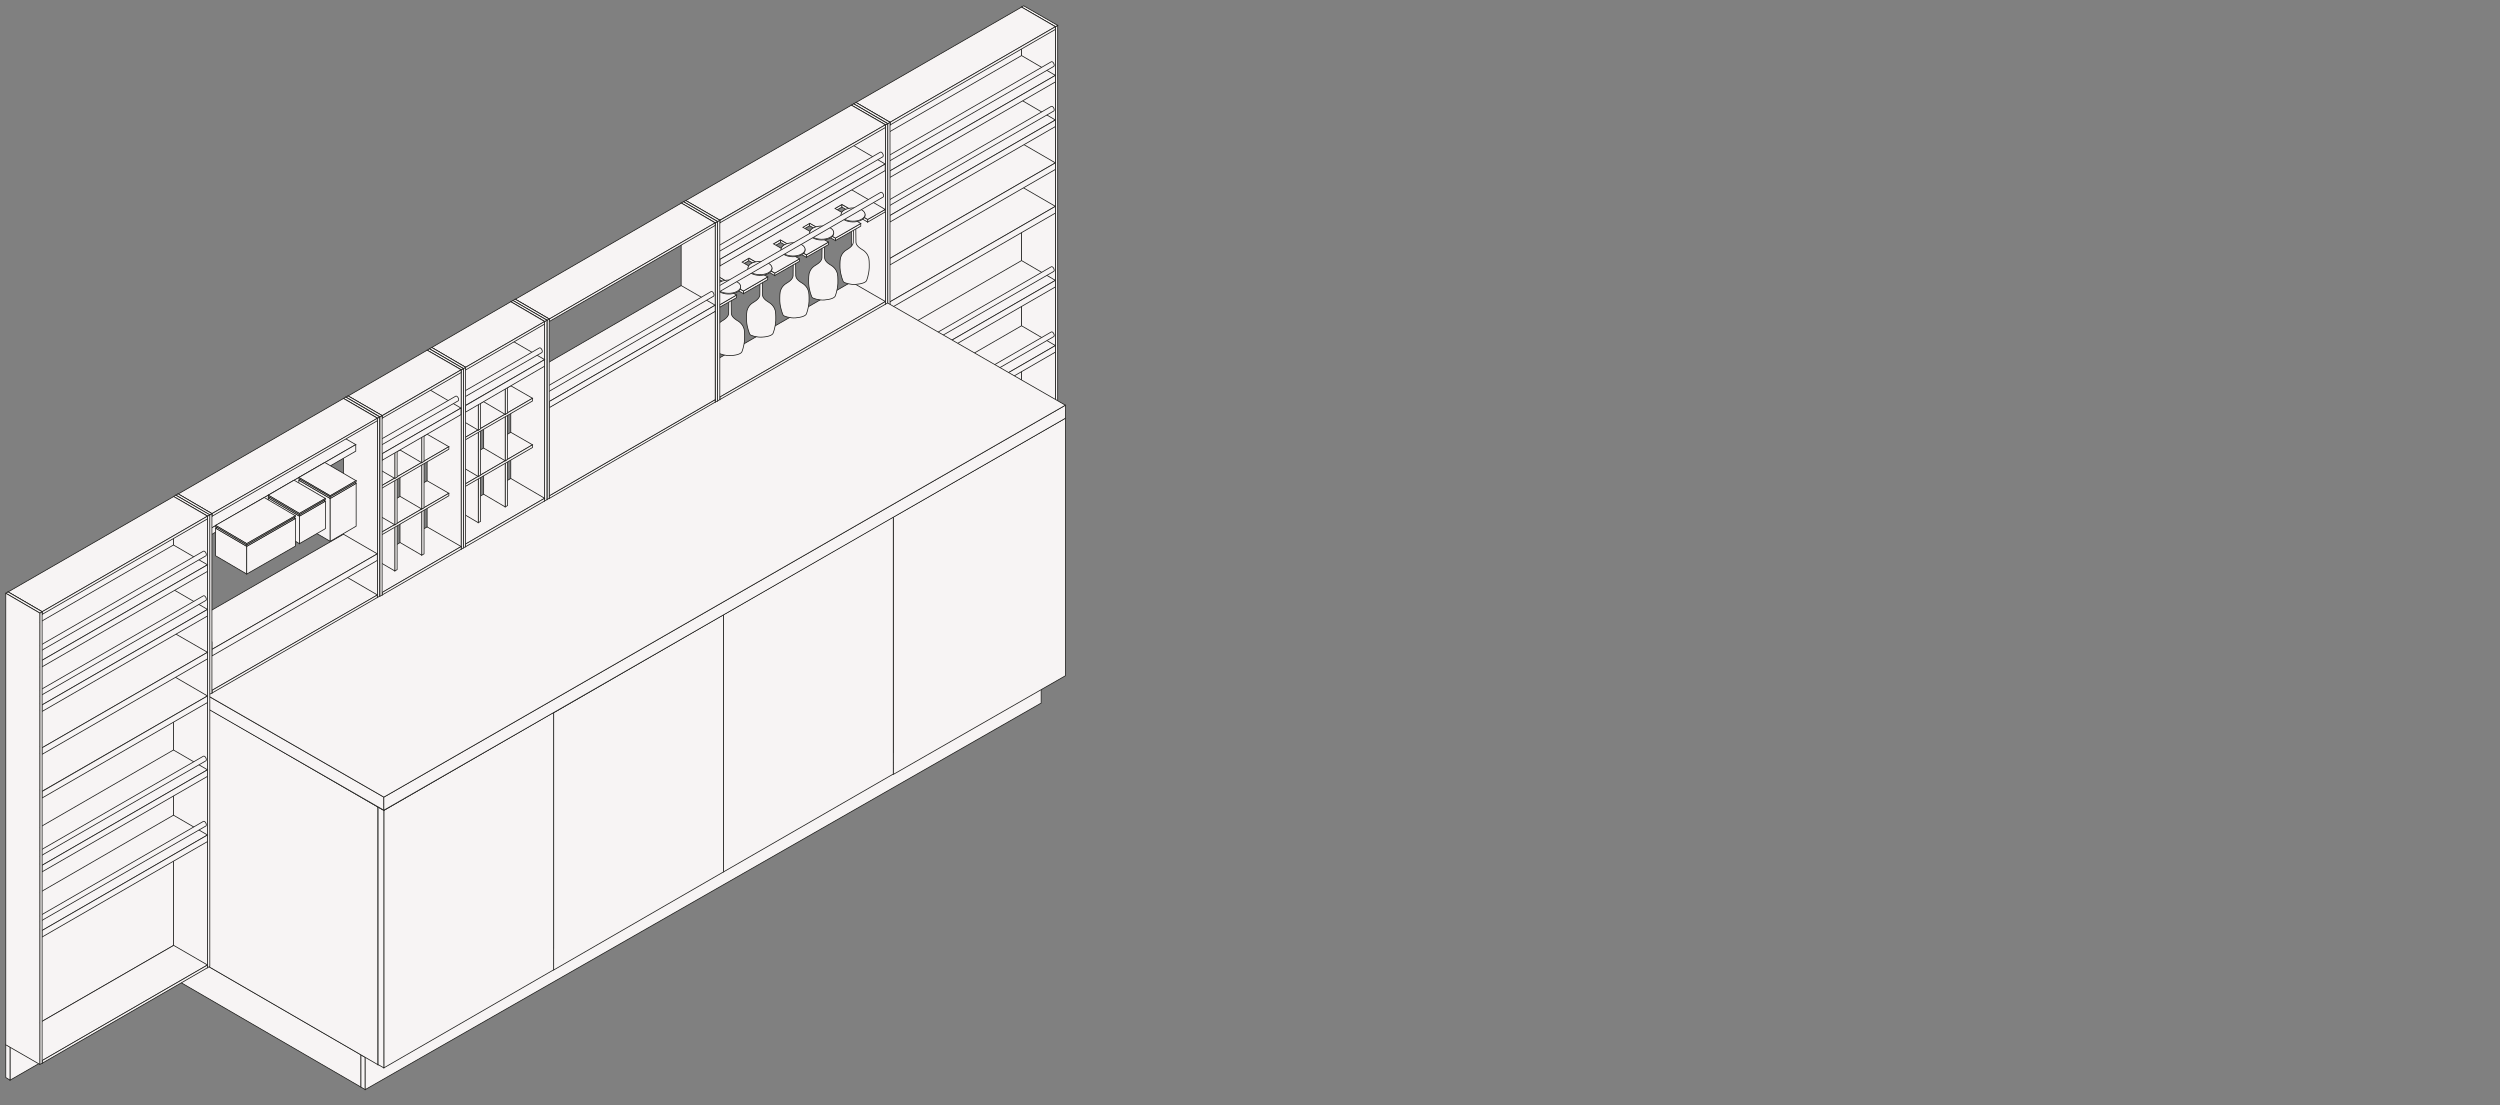 <?xml version="1.0" encoding="utf-8"?>
<!-- Generator: Adobe Illustrator 27.0.1, SVG Export Plug-In . SVG Version: 6.00 Build 0)  -->
<svg version="1.1" id="Livello_1" xmlns="http://www.w3.org/2000/svg" xmlns:xlink="http://www.w3.org/1999/xlink" x="0px" y="0px"
	 viewBox="0 0 1300 574.6" style="enable-background:new 0 0 1300 574.6;" xml:space="preserve">
<rect x="0" y="0" width="1300" height="574.6" fill="#808080" stroke="none"/>
<style type="text/css">
	.st0{fill:#F7F4F4;stroke:#1D1D1B;stroke-width:0.4;stroke-miterlimit:10;}
</style>
<g>
	<g>
		<g>
			<polygon class="st0" points="536.7,255.1 446.1,307.1 446.1,290 536.7,238 			"/>
			<polygon class="st0" points="446.1,307.1 443.9,305.8 443.9,288.5 446.1,289.8 			"/>
		</g>
		<polygon class="st0" points="531.2,237.1 445.1,286.8 445.1,69.9 531.2,20.2 		"/>
		<g>
			<polygon class="st0" points="550,248 548.8,248.7 548.8,13.9 550,13.2 			"/>
			<polygon class="st0" points="532.3,3 531.1,3.7 548.8,13.9 550,13.2 			"/>
			<polygon class="st0" points="531.2,238.4 548.8,248.7 548.8,13.9 531.2,3.7 			"/>
		</g>
		<g>
			<g>
				<polygon class="st0" points="531.2,237.1 548.8,247.3 462.8,297 445.1,286.8 				"/>
			</g>
			<polygon class="st0" points="548.8,248.7 462.8,298.4 462.8,297 548.8,247.3 			"/>
			<polygon class="st0" points="462.8,297 445.1,286.8 445.1,288.1 462.8,298.4 			"/>
		</g>
		<g>
			<polygon class="st0" points="531.2,97.1 548.8,107.3 462.7,157 445.1,146.8 			"/>
		</g>
		<polygon class="st0" points="548.8,110.8 462.7,160.5 462.7,157 548.8,107.3 		"/>
		<g>
			<polygon class="st0" points="531.2,74.5 548.8,84.7 462.7,134.4 445.1,124.2 			"/>
		</g>
		<polygon class="st0" points="548.8,88.1 462.7,137.8 462.7,134.4 548.8,84.7 		"/>
		<g>
			<polygon class="st0" points="531.2,135.5 548.8,145.8 462.7,195.5 445.1,185.2 			"/>
		</g>
		<polygon class="st0" points="548.8,149.2 462.7,198.9 462.7,195.5 548.8,145.8 		"/>
		<path class="st0" d="M459,189.3l87.7-50.6c0.2-0.1,0.4,0,0.6,0.1c0.5,0.3,0.9,1.1,0.9,1.7c0,0.3-0.1,0.5-0.2,0.6l-87.7,50.5
			L459,189.3z"/>
		<g>
			<polygon class="st0" points="531.2,169.4 548.8,179.7 462.7,229.4 445.1,219.1 			"/>
		</g>
		<polygon class="st0" points="548.8,183.1 462.7,232.8 462.7,229.4 548.8,179.7 		"/>
		<path class="st0" d="M459,223.2l87.7-50.6c0.2-0.1,0.4,0,0.6,0.1c0.5,0.3,0.9,1.1,0.9,1.7c0,0.3-0.1,0.5-0.2,0.6l-87.7,50.5
			L459,223.2z"/>
		<g>
			<polygon class="st0" points="531.2,3.7 548.8,13.9 462.8,63.6 445.1,53.3 			"/>
		</g>
		<polygon class="st0" points="548.8,15.3 462.8,65 462.8,63.6 548.8,13.9 		"/>
		<polygon class="st0" points="462.8,63.6 445.1,53.3 445.1,54.7 462.8,65 		"/>
		<g>
			<polygon class="st0" points="531.2,52.1 548.8,62.4 462.7,112.1 445.1,101.8 			"/>
		</g>
		<polygon class="st0" points="548.8,65.8 462.7,115.5 462.7,112.1 548.8,62.4 		"/>
		<path class="st0" d="M459,105.9l87.7-50.6c0.2-0.1,0.4,0,0.6,0.1c0.5,0.3,0.9,1.1,0.9,1.7c0,0.3-0.1,0.5-0.2,0.6l-87.7,50.5
			L459,105.9z"/>
		<g>
			<polygon class="st0" points="531.2,28.9 548.8,39.2 462.7,88.9 445.1,78.6 			"/>
		</g>
		<polygon class="st0" points="548.8,42.6 462.7,92.3 462.7,88.9 548.8,39.2 		"/>
		<path class="st0" d="M459,82.7l87.7-50.6c0.2-0.1,0.4,0,0.6,0.1c0.5,0.3,0.9,1.1,0.9,1.7c0,0.3-0.1,0.5-0.2,0.6L460.3,85L459,82.7
			z"/>
		<g>
			<polygon class="st0" points="462.8,298.4 461.6,299 461.6,64.3 462.8,63.6 			"/>
			<polygon class="st0" points="445.1,53.3 443.9,54 461.6,64.3 462.8,63.6 			"/>
			<polygon class="st0" points="443.9,288.8 461.6,299 461.6,64.3 443.9,54 			"/>
		</g>
	</g>
	<g>
		<polygon class="st0" points="187.7,565.3 91.4,509.4 91.4,492.7 187.7,548.5 		"/>
		<polygon class="st0" points="189.9,566.6 187.7,565.3 187.7,548.6 189.9,549.8 		"/>
		<polygon class="st0" points="541.4,365.6 189.9,566.6 189.9,549.8 541.4,348.8 		"/>
		<g>
			<polygon class="st0" points="548.4,351.4 443.3,278.9 444.4,155.8 548.4,217.5 			"/>
			<polygon class="st0" points="551.1,349.9 548.4,351.5 548.4,217.5 551.1,215.9 			"/>
			<polygon class="st0" points="446,154.9 443.3,156.5 548.4,217.5 551.1,215.9 			"/>
		</g>
		<g>
			<polygon class="st0" points="199.3,552.1 94.1,491.3 94.1,488.3 199.3,549.1 			"/>
			<polygon class="st0" points="548.4,351.4 199.3,552.1 199.3,549.1 548.4,348.3 			"/>
			<polygon class="st0" points="443.3,276.1 94.2,488.3 199.3,549.1 548.4,348.3 			"/>
		</g>
		<g>
			<polygon class="st0" points="199.3,421.2 94.1,360.4 94.1,357.3 199.3,418.1 			"/>
			<polygon class="st0" points="548.4,220.5 199.3,421.2 199.3,418.1 548.4,217.4 			"/>
			<polygon class="st0" points="443.3,156.6 94.2,357.4 199.3,418.1 548.4,217.4 			"/>
		</g>
		<g>
			<polygon class="st0" points="196.6,553.7 91.4,492.7 91.4,358.7 196.6,419.7 			"/>
			<polygon class="st0" points="199.3,552.1 196.6,553.7 196.6,419.7 199.3,418.1 			"/>
			<polygon class="st0" points="94.2,357.2 91.5,358.7 196.6,419.7 199.3,418.1 			"/>
		</g>
		<g>
			<polygon class="st0" points="464.5,402.7 554,351.4 554,217.4 464.5,268.8 			"/>
			<polygon class="st0" points="461.6,389.6 464.5,391.3 464.5,268.8 461.6,267.1 			"/>
			<polygon class="st0" points="551.1,215.7 554,217.4 464.5,268.8 461.6,267.1 			"/>
		</g>
		<g>
			<polygon class="st0" points="376.2,453.4 464.5,402.5 464.5,268.7 376.2,319.6 			"/>
			<polygon class="st0" points="373.3,440.4 376.2,442.1 376.2,319.6 373.3,317.9 			"/>
			<polygon class="st0" points="461.6,266.9 464.5,268.6 376.2,319.6 373.3,317.9 			"/>
		</g>
		<g>
			<polygon class="st0" points="287.9,504.4 376.2,453.4 376.2,319.6 287.9,370.6 			"/>
			<polygon class="st0" points="284.9,491.3 287.9,493 287.9,370.6 284.9,368.9 			"/>
			<polygon class="st0" points="373.3,317.9 376.2,319.6 287.9,370.6 284.9,368.9 			"/>
		</g>
		<g>
			<polygon class="st0" points="199.6,555.3 287.9,504.3 287.9,370.4 199.6,421.4 			"/>
			<polygon class="st0" points="196.6,553.6 199.6,555.3 199.6,421.4 196.6,419.7 			"/>
			<polygon class="st0" points="285,368.7 287.9,370.4 199.6,421.4 196.6,419.7 			"/>
		</g>
		<g>
			<polygon class="st0" points="199.6,421.3 91.4,359 91.4,352.2 199.6,414.5 			"/>
			<polygon class="st0" points="554,217.5 199.6,421.3 199.6,414.5 554,210.7 			"/>
			<polygon class="st0" points="445.8,148.5 91.5,352.2 199.6,414.5 554,210.7 			"/>
		</g>
	</g>
	<g>
		<g>
			<polygon class="st0" points="461.6,157.5 460.4,158.2 460.4,64.9 461.6,64.3 			"/>
			<polygon class="st0" points="443.9,54 442.7,54.7 460.4,64.9 461.6,64.3 			"/>
			<polygon class="st0" points="442.7,147.9 460.4,158.2 460.4,64.9 442.7,54.7 			"/>
		</g>
		<g>
			<g>
				<polygon class="st0" points="442.7,146.6 460.4,156.8 374.3,206.5 356.6,196.2 				"/>
			</g>
			<polygon class="st0" points="460.4,158.2 374.3,207.8 374.3,206.5 460.4,156.8 			"/>
			<polygon class="st0" points="374.3,206.5 356.6,196.2 356.6,197.5 374.3,207.8 			"/>
		</g>
		<path class="st0" d="M385.8,182.9c0,0,1.2-2.8,1.4-6.6c0,0,0.1-3.4-0.2-4.9c0,0-0.4-2.8-3.4-4.6c0,0-3.1-1.6-3.3-3.7l-0.1-9.1
			c0,0,0-1.6,0.5-2.1c0.4-0.5,1.2-1.1,1.6-1.4c0.7-0.4,2-1.2,2.4-1.4l-7.6-0.5l-3.3,0.5c0.4,0.1,2.1,1.1,3,1.7
			c0.5,0.3,1.3,0.6,1.7,1.1c0.4,0.5,0.5,2.1,0.5,2.1l-0.1,9.1c-0.2,2.1-3.3,3.7-3.3,3.7c-3,1.7-3.4,4.6-3.4,4.6
			c-0.3,1.5-0.2,4.9-0.2,4.9c0.2,3.9,1.7,7.1,1.7,7.1c0.2,0.7,3.8,1.7,6.4,1.5C383.8,184.7,385.5,183.7,385.8,182.9L385.8,182.9z"/>
		<path class="st0" d="M402,173.3c0,0,1.2-2.8,1.4-6.6c0,0,0.1-3.4-0.2-4.9c0,0-0.4-2.8-3.4-4.6c0,0-3.1-1.6-3.3-3.7l-0.1-9.1
			c0,0,0-1.6,0.5-2.1c0.4-0.5,1.2-1.1,1.6-1.4c0.7-0.4,2-1.2,2.4-1.4l-7.6-0.5l-3.3,0.5c0.4,0.1,2.1,1.1,3,1.7
			c0.5,0.3,1.3,0.6,1.7,1.1c0.4,0.5,0.5,2.1,0.5,2.1l-0.1,9.1c-0.2,2.1-3.3,3.7-3.3,3.7c-3,1.7-3.4,4.6-3.4,4.6
			c-0.3,1.5-0.2,4.9-0.2,4.9c0.2,3.9,1.7,7.1,1.7,7.1c0.2,0.7,3.8,1.7,6.4,1.5C400,175.1,401.7,174.1,402,173.3L402,173.3z"/>
		<path class="st0" d="M419.3,163.3c0,0,1.2-2.8,1.4-6.6c0,0,0.1-3.4-0.2-4.9c0,0-0.4-2.8-3.4-4.6c0,0-3.1-1.6-3.3-3.7l-0.1-9.1
			c0,0,0-1.6,0.5-2.1c0.4-0.5,1.2-1.1,1.6-1.4c0.7-0.4,2-1.2,2.4-1.4l-7.6-0.5l-3.3,0.5c0.4,0.1,2.1,1.1,3,1.7
			c0.5,0.3,1.3,0.6,1.7,1.1c0.4,0.5,0.5,2.1,0.5,2.1l-0.1,9.1c-0.2,2.1-3.3,3.7-3.3,3.7c-3,1.7-3.4,4.6-3.4,4.6
			c-0.3,1.5-0.2,4.9-0.2,4.9c0.2,3.9,1.7,7.1,1.7,7.1c0.2,0.7,3.8,1.7,6.4,1.5C417.3,165,418.9,164.1,419.3,163.3L419.3,163.3z"/>
		<path class="st0" d="M434.3,154c0,0,1.2-2.8,1.4-6.6c0,0,0.1-3.4-0.2-4.9c0,0-0.4-2.8-3.4-4.6c0,0-3.1-1.6-3.3-3.7l-0.1-9.1
			c0,0,0-1.6,0.5-2.1c0.4-0.5,1.2-1.1,1.6-1.4c0.7-0.4,2-1.2,2.4-1.4l-7.6-0.5l-3.3,0.5c0.4,0.1,2.1,1.1,3,1.7
			c0.5,0.3,1.3,0.6,1.7,1.1c0.4,0.5,0.5,2.1,0.5,2.1l-0.1,9.1c-0.2,2.1-3.3,3.7-3.3,3.7c-3,1.7-3.4,4.6-3.4,4.6
			c-0.3,1.5-0.2,4.9-0.2,4.9c0.2,3.9,1.7,7.1,1.7,7.1c0.2,0.7,3.8,1.7,6.4,1.5C432.3,155.7,433.9,154.8,434.3,154L434.3,154z"/>
		<path class="st0" d="M450.6,145.9c0,0,1.2-2.8,1.4-6.6c0,0,0.1-3.4-0.2-4.9c0,0-0.4-2.8-3.4-4.6c0,0-3.1-1.6-3.3-3.7L445,117
			c0,0,0-1.6,0.5-2.1c0.4-0.5,1.2-1.1,1.6-1.4c0.7-0.4,2-1.2,2.4-1.4l-7.6-0.5l-3.3,0.5c0.4,0.1,2.1,1.1,3,1.7
			c0.5,0.3,1.3,0.6,1.7,1.1c0.4,0.5,0.5,2.1,0.5,2.1l-0.1,9.1c-0.2,2.1-3.3,3.7-3.3,3.7c-3,1.7-3.4,4.6-3.4,4.6
			c-0.3,1.5-0.2,4.9-0.2,4.9c0.2,3.9,1.7,7.1,1.7,7.1c0.2,0.7,3.8,1.7,6.4,1.5C448.6,147.6,450.3,146.7,450.6,145.9L450.6,145.9z"/>
		<g>
			<polygon class="st0" points="383,154.8 374.2,159.8 374.2,158.5 383,153.4 			"/>
			<g>
				<g>
					<polygon class="st0" points="399.2,145.4 386.6,152.7 386.6,151.3 399.2,144 					"/>
				</g>
				<polygon class="st0" points="373.2,144.9 369.2,147.2 369.2,145.9 373.2,143.6 				"/>
				<polygon class="st0" points="373.2,144.9 386.6,152.7 386.6,151.3 373.2,143.6 				"/>
			</g>
			<g>
				<g>
					<polygon class="st0" points="415.7,135.9 402.8,143.3 402.8,142 415.7,134.6 					"/>
				</g>
				<polygon class="st0" points="389.4,135.6 385.4,137.9 385.4,136.5 389.4,134.2 				"/>
				<polygon class="st0" points="389.4,135.6 402.9,143.3 402.9,142 389.4,134.2 				"/>
			</g>
			<g>
				<g>
					<polygon class="st0" points="430.8,127.2 419.3,133.8 419.3,132.5 430.8,125.9 					"/>
				</g>
				<polygon class="st0" points="405.9,126.1 401.9,128.4 401.9,127 405.9,124.7 				"/>
				<polygon class="st0" points="405.9,126.1 419.3,133.8 419.3,132.5 405.9,124.7 				"/>
			</g>
			<g>
				<g>
					<polygon class="st0" points="447.6,117.6 434.4,125.1 434.4,123.8 447.6,116.2 					"/>
				</g>
				<polygon class="st0" points="421,117.4 417,119.7 417,118.3 421,116 				"/>
				<polygon class="st0" points="421,117.4 434.4,125.1 434.4,123.8 421,116 				"/>
			</g>
			<g>
				<g>
					<polygon class="st0" points="460.3,110.2 451.2,115.5 451.2,114.1 460.3,108.9 					"/>
				</g>
				<polygon class="st0" points="437.8,107.7 433.8,110 433.8,108.6 437.8,106.3 				"/>
				<polygon class="st0" points="437.8,107.7 451.2,115.5 451.2,114.1 437.8,106.3 				"/>
			</g>
			<polygon class="st0" points="374.2,158.5 356.6,148.2 356.6,149.6 374.2,159.8 			"/>
			<polygon class="st0" points="369.6,145.7 373.2,143.6 386.6,151.3 399.2,144 385.9,136.3 389.5,134.2 402.9,142 415.7,134.6 
				402.2,126.8 405.8,124.7 419.3,132.5 430.8,125.9 417.5,118.2 421.1,116.1 434.4,123.8 447.6,116.2 434.2,108.4 437.8,106.3 
				451.2,114.1 460.3,108.9 442.7,98.6 356.6,148.2 374.2,158.5 383,153.4 			"/>
			<g>
				<path class="st0" d="M383.5,147.1c2.3,1.4,2.2,3.6-0.4,4.9c-2.5,1.3-6.5,1.2-8.8-0.2c-2.3-1.4-2.2-3.6,0.4-4.9
					C377.2,145.6,381.2,145.7,383.5,147.1z"/>
				<path class="st0" d="M383.5,146.7c2.3,1.4,2.2,3.6-0.4,4.9c-2.5,1.3-6.5,1.2-8.8-0.2c-2.3-1.4-2.2-3.6,0.4-4.9
					C377.2,145.3,381.2,145.3,383.5,146.7z"/>
			</g>
			<g>
				<path class="st0" d="M399.8,137.4c2.3,1.4,2.2,3.6-0.4,4.9c-2.5,1.3-6.5,1.2-8.8-0.2c-2.3-1.4-2.2-3.6,0.4-4.9
					C393.5,135.9,397.5,136,399.8,137.4z"/>
				<path class="st0" d="M399.8,137c2.3,1.4,2.2,3.6-0.4,4.9c-2.5,1.3-6.5,1.2-8.8-0.2c-2.3-1.4-2.2-3.6,0.4-4.9
					C393.5,135.6,397.5,135.6,399.8,137z"/>
			</g>
			<g>
				<path class="st0" d="M417,127.7c2.3,1.4,2.2,3.6-0.4,4.9c-2.5,1.3-6.5,1.2-8.8-0.2c-2.3-1.4-2.2-3.6,0.4-4.9
					C410.7,126.2,414.7,126.3,417,127.7z"/>
				<path class="st0" d="M417,127.3c2.3,1.4,2.2,3.6-0.4,4.9c-2.5,1.3-6.5,1.2-8.8-0.2c-2.3-1.4-2.2-3.6,0.4-4.9
					C410.7,125.9,414.7,125.9,417,127.3z"/>
			</g>
			<g>
				<path class="st0" d="M431.9,119c2.3,1.4,2.2,3.6-0.4,4.9c-2.5,1.3-6.5,1.2-8.8-0.2c-2.3-1.4-2.2-3.6,0.4-4.9
					C425.6,117.5,429.6,117.6,431.9,119z"/>
				<path class="st0" d="M431.9,118.6c2.3,1.4,2.2,3.6-0.4,4.9c-2.5,1.3-6.5,1.2-8.8-0.2c-2.3-1.4-2.2-3.6,0.4-4.9
					C425.6,117.2,429.6,117.2,431.9,118.6z"/>
			</g>
			<g>
				<path class="st0" d="M448.2,109.6c2.3,1.4,2.2,3.6-0.4,4.9c-2.5,1.3-6.5,1.2-8.8-0.2c-2.3-1.4-2.2-3.6,0.4-4.9
					C441.9,108.1,445.9,108.2,448.2,109.6z"/>
				<path class="st0" d="M448.2,109.2c2.3,1.4,2.2,3.6-0.4,4.9c-2.5,1.3-6.5,1.2-8.8-0.2c-2.3-1.4-2.2-3.6,0.4-4.9
					C441.9,107.8,445.9,107.8,448.2,109.2z"/>
			</g>
		</g>
		<g>
			<path class="st0" d="M370,150.9l88-50.9c0.2-0.1,0.4,0,0.6,0.1c0.5,0.3,0.9,1.1,0.9,1.7c0,0.3-0.1,0.5-0.2,0.6l-88,50.9
				L370,150.9z"/>
			<path class="st0" d="M371.6,152.7c0,0.6-0.4,0.8-0.9,0.5c-0.5-0.3-0.9-1.1-0.9-1.7c0-0.6,0.4-0.8,0.9-0.5
				C371.2,151.3,371.6,152.1,371.6,152.7z"/>
		</g>
		<g>
			<g>
				<polygon class="st0" points="442.7,75 460.3,85.3 374.3,134.9 356.6,124.6 				"/>
			</g>
			<polygon class="st0" points="460.3,88.7 374.3,138.3 374.3,134.9 460.3,85.3 			"/>
			<polygon class="st0" points="374.3,134.9 356.6,124.6 356.6,128 374.3,138.3 			"/>
		</g>
		<g>
			<g>
				<polygon class="st0" points="442.7,54.7 460.4,64.9 374.3,114.5 356.6,104.3 				"/>
			</g>
			<polygon class="st0" points="460.4,66.3 374.3,115.9 374.3,114.6 460.4,64.9 			"/>
			<polygon class="st0" points="374.3,114.6 356.6,104.3 356.6,105.6 374.3,115.9 			"/>
		</g>
		<g>
			<path class="st0" d="M369.8,130l88-50.9c0.2-0.1,0.4,0,0.6,0.1c0.5,0.3,0.9,1.1,0.9,1.7c0,0.3-0.1,0.5-0.2,0.6l-88,50.9
				L369.8,130z"/>
			<path class="st0" d="M371.4,131.8c0,0.6-0.4,0.8-0.9,0.5c-0.5-0.3-0.9-1.1-0.9-1.7c0-0.6,0.4-0.8,0.9-0.5
				S371.4,131.2,371.4,131.8z"/>
		</g>
		<g>
			<polygon class="st0" points="374.3,207.8 373.1,208.5 373.1,115.2 374.3,114.5 			"/>
			<polygon class="st0" points="356.6,104.3 355.4,104.9 373.1,115.2 374.3,114.5 			"/>
			<polygon class="st0" points="355.4,198.2 373.1,208.5 373.1,115.2 355.4,104.9 			"/>
		</g>
	</g>
	<g>
		<g>
			<polygon class="st0" points="373.1,208.5 371.9,209.1 371.9,115.9 373.1,115.2 			"/>
			<polygon class="st0" points="355.4,104.9 354.2,105.6 371.9,115.9 373.1,115.2 			"/>
			<polygon class="st0" points="354.2,198.9 371.9,209.1 371.9,115.9 354.2,105.6 			"/>
		</g>
		<g>
			<g>
				<polygon class="st0" points="354.3,197.5 371.9,207.8 285.6,257.8 268,247.5 				"/>
			</g>
			<polygon class="st0" points="371.9,209.1 285.6,259.2 285.6,257.8 371.9,207.8 			"/>
			<polygon class="st0" points="285.6,257.8 267.9,247.5 267.9,248.9 285.6,259.2 			"/>
		</g>
		<g>
			<g>
				<polygon class="st0" points="354.2,148.5 371.9,158.7 285.6,208.8 267.9,198.5 				"/>
			</g>
			<polygon class="st0" points="371.9,162.1 285.6,212.2 285.6,208.8 371.9,158.7 			"/>
			<polygon class="st0" points="285.6,208.8 267.9,198.5 267.9,201.9 285.6,212.2 			"/>
		</g>
		<polygon class="st0" points="371.9,207.8 285.6,257.8 285.6,212 371.9,161.9 		"/>
		<g>
			<path class="st0" d="M281.8,202.5l88-50.9c0.2-0.1,0.4,0,0.6,0.1c0.5,0.3,0.9,1.1,0.9,1.7c0,0.3-0.1,0.5-0.2,0.6l-88,50.9
				L281.8,202.5z"/>
			<path class="st0" d="M283.4,204.3c0,0.6-0.4,0.8-0.9,0.5c-0.5-0.3-0.9-1.1-0.9-1.7c0-0.6,0.4-0.8,0.9-0.5
				C283,203,283.4,203.8,283.4,204.3z"/>
		</g>
		<g>
			<g>
				<polygon class="st0" points="354.3,105.6 371.9,115.9 285.6,165.9 268,155.6 				"/>
			</g>
			<polygon class="st0" points="371.9,117.2 285.6,167.2 285.6,165.9 371.9,115.9 			"/>
			<polygon class="st0" points="285.6,165.9 267.9,155.6 267.9,157 285.6,167.2 			"/>
		</g>
		<g>
			<polygon class="st0" points="285.6,259.1 284.4,259.8 284.4,166.5 285.6,165.9 			"/>
			<polygon class="st0" points="267.9,155.6 266.7,156.3 284.4,166.5 285.6,165.9 			"/>
			<polygon class="st0" points="266.8,249.5 284.4,259.8 284.4,166.5 266.8,156.3 			"/>
		</g>
	</g>
	<g>
		<g>
			<polygon class="st0" points="284.4,259.8 283.2,260.5 283.2,167.2 284.4,166.5 			"/>
			<polygon class="st0" points="266.8,156.3 265.6,156.9 283.2,167.2 284.4,166.5 			"/>
			<polygon class="st0" points="265.6,250.2 283.2,260.5 283.2,167.2 265.6,156.9 			"/>
		</g>
		<g>
			<g>
				<polygon class="st0" points="265.6,248.8 283.2,259.1 242.1,282.9 224.5,272.6 				"/>
			</g>
			<polygon class="st0" points="283.2,260.5 242.1,284.3 242.1,282.9 283.2,259.1 			"/>
			<polygon class="st0" points="242.1,282.9 224.5,272.6 224.5,274 242.1,284.3 			"/>
		</g>
		<g>
			<polygon class="st0" points="263.9,262.9 262.7,263.6 262.7,240.1 263.9,239.4 			"/>
			<polygon class="st0" points="252.7,232.9 251.5,233.6 262.7,240.1 263.9,239.4 			"/>
			<polygon class="st0" points="251.5,257 262.7,263.6 262.7,240.1 251.5,233.6 			"/>
		</g>
		<g>
			<polygon class="st0" points="249.9,271.1 248.7,271.8 248.7,248.3 249.9,247.6 			"/>
			<polygon class="st0" points="238.7,241.1 237.5,241.8 248.7,248.3 249.9,247.6 			"/>
			<polygon class="st0" points="237.5,265.2 248.7,271.8 248.7,248.3 237.5,241.8 			"/>
		</g>
		<g>
			<g>
				<polygon class="st0" points="265.6,224.8 276.9,231.3 235.8,255.2 224.5,248.6 				"/>
			</g>
			<polygon class="st0" points="276.9,232.7 235.8,256.5 235.8,255.2 276.9,231.3 			"/>
			<polygon class="st0" points="235.8,255.2 224.5,248.6 224.5,250 235.8,256.5 			"/>
		</g>
		<g>
			<polygon class="st0" points="263.9,238.9 262.7,239.6 262.7,216.1 263.9,215.4 			"/>
			<polygon class="st0" points="252.7,208.9 251.5,209.6 262.7,216.1 263.9,215.4 			"/>
			<polygon class="st0" points="251.5,233 262.7,239.6 262.7,216.1 251.5,209.6 			"/>
		</g>
		<g>
			<polygon class="st0" points="249.9,247.1 248.7,247.8 248.7,224.3 249.9,223.6 			"/>
			<polygon class="st0" points="238.7,217.1 237.5,217.8 248.7,224.3 249.9,223.6 			"/>
			<polygon class="st0" points="237.5,241.2 248.7,247.8 248.7,224.3 237.5,217.8 			"/>
		</g>
		<g>
			<g>
				<polygon class="st0" points="265.6,200.6 276.9,207.1 235.8,231 224.5,224.4 				"/>
			</g>
			<polygon class="st0" points="276.9,208.5 235.8,232.3 235.8,231 276.9,207.1 			"/>
			<polygon class="st0" points="235.8,231 224.5,224.4 224.5,225.8 235.8,232.3 			"/>
		</g>
		<g>
			<polygon class="st0" points="263.9,214.8 262.7,215.5 262.7,200 263.9,199.3 			"/>
			<polygon class="st0" points="252.7,192.8 251.5,193.4 262.7,200 263.9,199.3 			"/>
			<polygon class="st0" points="251.5,208.9 262.7,215.5 262.7,200 251.5,193.4 			"/>
		</g>
		<g>
			<polygon class="st0" points="249.9,223 248.7,223.7 248.7,208.2 249.9,207.5 			"/>
			<polygon class="st0" points="238.7,201 237.5,201.6 248.7,208.2 249.9,207.5 			"/>
			<polygon class="st0" points="237.5,217.1 248.7,223.7 248.7,208.2 237.5,201.6 			"/>
		</g>
		<g>
			<g>
				<polygon class="st0" points="265.6,176.8 283.2,187 242.1,210.8 224.5,200.6 				"/>
			</g>
			<polygon class="st0" points="283.2,190.4 242.1,214.3 242.1,210.9 283.2,187 			"/>
			<polygon class="st0" points="242.1,210.9 224.5,200.6 224.5,204 242.1,214.3 			"/>
		</g>
		<g>
			<g>
				<polygon class="st0" points="265.6,156.9 283.2,167.2 242.1,191 224.5,180.7 				"/>
			</g>
			<polygon class="st0" points="283.2,168.5 242.1,192.4 242.1,191 283.2,167.2 			"/>
			<polygon class="st0" points="242.1,191 224.5,180.7 224.5,182.1 242.1,192.4 			"/>
		</g>
		<path class="st0" d="M241.5,203.4l39-22.5c0.2-0.1,0.4,0,0.6,0.1c0.5,0.3,0.9,1.1,0.9,1.7c0,0.3-0.1,0.5-0.2,0.6l-40.3,23.2
			L241.5,203.4z"/>
		<g>
			<polygon class="st0" points="242.1,284.3 240.9,284.9 240.9,191.7 242.1,191 			"/>
			<polygon class="st0" points="224.5,180.7 223.3,181.4 240.9,191.7 242.1,191 			"/>
			<polygon class="st0" points="223.3,274.7 241,284.9 241,191.7 223.3,181.4 			"/>
		</g>
	</g>
	<g>
		<g>
			<polygon class="st0" points="241,284.9 239.8,285.6 239.8,192.3 241,191.7 			"/>
			<polygon class="st0" points="223.3,181.4 222.1,182.1 239.8,192.3 241,191.7 			"/>
			<polygon class="st0" points="222.1,275.3 239.8,285.6 239.8,192.3 222.1,182.1 			"/>
		</g>
		<g>
			<g>
				<polygon class="st0" points="222.1,274 239.8,284.2 198.7,308.1 181,297.8 				"/>
			</g>
			<polygon class="st0" points="239.8,285.6 198.7,309.4 198.7,308.1 239.8,284.2 			"/>
			<polygon class="st0" points="198.7,308.1 181,297.8 181,299.1 198.7,309.4 			"/>
		</g>
		<g>
			<polygon class="st0" points="220.5,288 219.3,288.7 219.3,265.2 220.5,264.6 			"/>
			<polygon class="st0" points="209.2,258 208,258.7 219.3,265.2 220.5,264.6 			"/>
			<polygon class="st0" points="208,282.1 219.3,288.7 219.3,265.2 208,258.7 			"/>
		</g>
		<g>
			<polygon class="st0" points="206.5,296.2 205.3,296.9 205.3,273.4 206.5,272.8 			"/>
			<polygon class="st0" points="195.2,266.2 194,266.9 205.3,273.4 206.5,272.8 			"/>
			<polygon class="st0" points="194,290.3 205.3,296.9 205.3,273.4 194,266.9 			"/>
		</g>
		<g>
			<g>
				<polygon class="st0" points="222.1,250 233.4,256.5 192.3,280.3 181,273.8 				"/>
			</g>
			<polygon class="st0" points="233.4,257.8 192.3,281.7 192.3,280.3 233.4,256.5 			"/>
			<polygon class="st0" points="192.3,280.3 181,273.8 181,275.1 192.3,281.7 			"/>
		</g>
		<g>
			<polygon class="st0" points="220.5,264 219.3,264.7 219.3,241.2 220.5,240.6 			"/>
			<polygon class="st0" points="209.2,234 208,234.7 219.3,241.2 220.5,240.6 			"/>
			<polygon class="st0" points="208,258.1 219.3,264.7 219.3,241.2 208,234.7 			"/>
		</g>
		<g>
			<polygon class="st0" points="206.5,272.2 205.3,272.9 205.3,249.4 206.5,248.8 			"/>
			<polygon class="st0" points="195.2,242.2 194,242.9 205.3,249.4 206.5,248.8 			"/>
			<polygon class="st0" points="194,266.3 205.3,272.9 205.3,249.4 194,242.9 			"/>
		</g>
		<g>
			<g>
				<polygon class="st0" points="222.1,225.8 233.4,232.3 192.3,256.1 181,249.6 				"/>
			</g>
			<polygon class="st0" points="233.4,233.6 192.3,257.5 192.3,256.1 233.4,232.3 			"/>
			<polygon class="st0" points="192.3,256.1 181,249.6 181,250.9 192.3,257.5 			"/>
		</g>
		<g>
			<polygon class="st0" points="220.5,239.9 219.3,240.6 219.3,225.1 220.5,224.4 			"/>
			<polygon class="st0" points="209.2,217.9 208,218.6 219.3,225.1 220.5,224.4 			"/>
			<polygon class="st0" points="208,234 219.3,240.6 219.3,225.1 208,218.6 			"/>
		</g>
		<g>
			<polygon class="st0" points="206.5,248.1 205.3,248.8 205.3,233.3 206.5,232.6 			"/>
			<polygon class="st0" points="195.2,226.1 194,226.8 205.3,233.3 206.5,232.6 			"/>
			<polygon class="st0" points="194,242.2 205.3,248.8 205.3,233.3 194,226.8 			"/>
		</g>
		<g>
			<g>
				<polygon class="st0" points="222.1,201.9 239.7,212.2 198.6,236 181,225.7 				"/>
			</g>
			<polygon class="st0" points="239.7,215.6 198.6,239.4 198.6,236 239.7,212.2 			"/>
			<polygon class="st0" points="198.6,236 181,225.7 181,229.1 198.6,239.4 			"/>
		</g>
		<g>
			<g>
				<polygon class="st0" points="222.1,182.1 239.8,192.3 198.7,216.1 181,205.9 				"/>
			</g>
			<polygon class="st0" points="239.8,193.7 198.7,217.5 198.7,216.2 239.8,192.3 			"/>
			<polygon class="st0" points="198.7,216.2 181,205.9 181,207.2 198.7,217.5 			"/>
		</g>
		<path class="st0" d="M198,228.5l39-22.5c0.2-0.1,0.4,0,0.6,0.1c0.5,0.3,0.9,1.1,0.9,1.7c0,0.3-0.1,0.5-0.2,0.6l-40.3,23.2
			L198,228.5z"/>
		<g>
			<polygon class="st0" points="198.7,309.4 197.5,310.1 197.5,216.8 198.7,216.1 			"/>
			<polygon class="st0" points="181,205.9 179.8,206.5 197.5,216.8 198.7,216.1 			"/>
			<polygon class="st0" points="179.8,299.8 197.5,310.1 197.5,216.8 179.8,206.5 			"/>
		</g>
	</g>
	<g>
		<g>
			<polygon class="st0" points="197.4,310 196.3,310.7 196.3,217.5 197.4,216.8 			"/>
			<polygon class="st0" points="179.8,206.5 178.6,207.2 196.3,217.5 197.4,216.8 			"/>
			<polygon class="st0" points="178.6,300.4 196.3,310.7 196.3,217.5 178.6,207.2 			"/>
		</g>
		<g>
			<g>
				<polygon class="st0" points="178.6,299.1 196.3,309.4 110.2,359 92.6,348.7 				"/>
			</g>
			<polygon class="st0" points="196.2,310.7 110.2,360.4 110.2,359 196.2,309.4 			"/>
			<polygon class="st0" points="110.2,359 92.6,348.7 92.6,350.1 110.2,360.4 			"/>
		</g>
		<g>
			<g>
				<polygon class="st0" points="178.6,227.5 185,231.2 99,280.9 92.6,277.2 				"/>
			</g>
			<polygon class="st0" points="185,234.6 99,284.3 99,280.9 185,231.2 			"/>
			<polygon class="st0" points="99,280.9 92.5,277.2 92.5,280.6 99,284.3 			"/>
		</g>
		<g>
			<g>
				<polygon class="st0" points="178.6,207.2 196.3,217.5 110.2,267.1 92.6,256.9 				"/>
			</g>
			<polygon class="st0" points="196.2,218.8 110.2,268.5 110.2,267.1 196.2,217.5 			"/>
			<polygon class="st0" points="110.2,267.1 92.6,256.8 92.6,258.2 110.2,268.5 			"/>
		</g>
		<g>
			<g>
				<polygon class="st0" points="178.6,277.8 196.2,288 110.2,337.7 92.5,327.4 				"/>
			</g>
			<polygon class="st0" points="196.2,291.4 110.2,341.1 110.2,337.7 196.2,288 			"/>
			<polygon class="st0" points="110.2,333.8 92.5,323.5 92.5,326.9 110.2,337.2 			"/>
		</g>
		<g>
			<polygon class="st0" points="110.2,360.4 109,361 109,267.8 110.2,267.1 			"/>
			<polygon class="st0" points="92.6,256.8 91.4,257.5 109,267.8 110.2,267.1 			"/>
			<polygon class="st0" points="91.4,350.8 109,361 109,267.8 91.4,257.5 			"/>
		</g>
		<g>
			<g>
				<g>
					<polygon class="st0" points="168.9,241.9 185.2,251.4 171.7,259.2 155.4,249.7 					"/>
				</g>
				<g>
					<polygon class="st0" points="168.9,240.5 185.2,250 171.7,257.8 155.4,248.3 					"/>
				</g>
				<polygon class="st0" points="171.7,257.8 155.4,248.3 155.4,249 171.7,258.4 				"/>
				<polygon class="st0" points="171.7,259.2 155.4,249.7 155.4,272 171.7,281.5 				"/>
				<polygon class="st0" points="171.7,258.4 155.9,249.2 155.9,250 171.7,259.2 				"/>
				<polygon class="st0" points="171.7,257.8 185.2,249.9 185.2,250.6 171.7,258.4 				"/>
				<polygon class="st0" points="171.7,259.2 185.2,251.3 185.2,273.6 171.7,281.5 				"/>
				<polygon class="st0" points="171.7,258.4 184.8,250.9 184.8,251.6 171.7,259.2 				"/>
			</g>
		</g>
		<g>
			<g>
				<g>
					<polygon class="st0" points="152.9,251.1 169.2,260.6 155.7,268.4 139.5,258.9 					"/>
				</g>
				<g>
					<polygon class="st0" points="152.9,249.7 169.2,259.2 155.7,267 139.5,257.5 					"/>
				</g>
				<polygon class="st0" points="155.7,267 139.5,257.5 139.5,258.2 155.7,267.7 				"/>
				<polygon class="st0" points="155.7,268.4 139.5,258.9 139.5,273.2 155.7,282.7 				"/>
				<polygon class="st0" points="155.7,267.7 139.9,258.4 139.9,259.2 155.7,268.4 				"/>
				<polygon class="st0" points="155.7,267 169.2,259.2 169.2,259.8 155.7,267.7 				"/>
				<polygon class="st0" points="155.7,268.4 169.2,260.6 169.2,274.9 155.7,282.7 				"/>
				<polygon class="st0" points="155.7,267.7 168.8,260.1 168.8,260.8 155.7,268.4 				"/>
			</g>
		</g>
		<g>
			<g>
				<g>
					<polygon class="st0" points="137.4,260.1 153.6,269.6 128.3,284.1 112.1,274.6 					"/>
				</g>
				<g>
					<polygon class="st0" points="137.4,258.7 153.6,268.2 128.3,282.7 112.1,273.2 					"/>
				</g>
				<polygon class="st0" points="128.3,282.7 112.1,273.2 112.1,273.9 128.3,283.4 				"/>
				<polygon class="st0" points="128.3,284.1 112.1,274.6 112.1,289 128.3,298.5 				"/>
				<polygon class="st0" points="128.3,283.4 112.5,274.1 112.5,274.9 128.3,284.1 				"/>
				<polygon class="st0" points="128.3,282.7 153.6,268.2 153.6,268.8 128.3,283.4 				"/>
				<polygon class="st0" points="128.3,284.1 153.6,269.6 153.6,284 128.3,298.5 				"/>
				<polygon class="st0" points="128.3,283.4 153.2,269.1 153.2,269.8 128.3,284.1 				"/>
			</g>
		</g>
	</g>
	<g>
		<g>
			<polygon class="st0" points="95.8,509.6 5.2,561.7 5.2,544.5 95.8,492.5 			"/>
			<polygon class="st0" points="5.2,561.7 3,560.3 3,543 5.2,544.3 			"/>
		</g>
		<polygon class="st0" points="90.3,491.6 4.2,541.3 4.2,324.4 90.3,274.7 		"/>
		<g>
			<polygon class="st0" points="109.1,502.5 107.9,503.2 107.9,268.4 109.1,267.7 			"/>
			<polygon class="st0" points="91.4,257.5 90.2,258.2 107.9,268.4 109.1,267.7 			"/>
			<polygon class="st0" points="90.2,492.9 107.9,503.2 107.9,268.4 90.2,258.2 			"/>
		</g>
		<g>
			<g>
				<polygon class="st0" points="90.3,491.6 107.9,501.8 21.9,551.5 4.2,541.3 				"/>
			</g>
			<polygon class="st0" points="107.9,503.2 21.9,552.9 21.9,551.5 107.9,501.8 			"/>
			<polygon class="st0" points="21.9,551.5 4.2,541.3 4.2,542.6 21.9,552.9 			"/>
		</g>
		<g>
			<polygon class="st0" points="90.2,351.6 107.9,361.9 21.8,411.5 4.2,401.3 			"/>
		</g>
		<polygon class="st0" points="107.9,365.3 21.8,415 21.8,411.6 107.9,361.9 		"/>
		<g>
			<polygon class="st0" points="90.2,329 107.9,339.2 21.8,388.9 4.2,378.7 			"/>
		</g>
		<polygon class="st0" points="107.9,342.6 21.8,392.3 21.8,388.9 107.9,339.2 		"/>
		<g>
			<polygon class="st0" points="90.2,390 107.9,400.3 21.8,450 4.2,439.7 			"/>
		</g>
		<polygon class="st0" points="107.9,403.7 21.8,453.4 21.8,450 107.9,400.3 		"/>
		<path class="st0" d="M18.1,443.8l87.7-50.6c0.2-0.1,0.4,0,0.6,0.1c0.5,0.3,0.9,1.1,0.9,1.7c0,0.3-0.1,0.5-0.2,0.6l-87.7,50.5
			L18.1,443.8z"/>
		<g>
			<polygon class="st0" points="90.2,423.9 107.9,434.2 21.8,483.9 4.2,473.6 			"/>
		</g>
		<polygon class="st0" points="107.9,437.6 21.8,487.3 21.8,483.9 107.9,434.2 		"/>
		<path class="st0" d="M18.1,477.7l87.7-50.6c0.2-0.1,0.4,0,0.6,0.1c0.5,0.3,0.9,1.1,0.9,1.7c0,0.3-0.1,0.5-0.2,0.6l-87.7,50.5
			L18.1,477.7z"/>
		<g>
			<polygon class="st0" points="90.3,258.2 107.9,268.4 21.9,318.1 4.2,307.8 			"/>
		</g>
		<polygon class="st0" points="107.9,269.8 21.9,319.5 21.9,318.1 107.9,268.4 		"/>
		<polygon class="st0" points="21.9,318.1 4.2,307.8 4.2,309.2 21.9,319.5 		"/>
		<g>
			<polygon class="st0" points="90.2,306.6 107.9,316.9 21.8,366.6 4.2,356.3 			"/>
		</g>
		<polygon class="st0" points="107.9,320.3 21.8,370 21.8,366.6 107.9,316.9 		"/>
		<path class="st0" d="M18.1,360.4l87.7-50.6c0.2-0.1,0.4,0,0.6,0.1c0.5,0.3,0.9,1.1,0.9,1.7c0,0.3-0.1,0.5-0.2,0.6l-87.7,50.5
			L18.1,360.4z"/>
		<g>
			<polygon class="st0" points="90.2,283.4 107.9,293.7 21.8,343.4 4.2,333.1 			"/>
		</g>
		<polygon class="st0" points="107.9,297.1 21.8,346.8 21.8,343.4 107.9,293.7 		"/>
		<path class="st0" d="M18.1,337.2l87.7-50.6c0.2-0.1,0.4,0,0.6,0.1c0.5,0.3,0.9,1.1,0.9,1.7c0,0.3-0.1,0.5-0.2,0.6l-87.7,50.5
			L18.1,337.2z"/>
		<g>
			<polygon class="st0" points="21.9,552.9 20.7,553.5 20.7,318.8 21.9,318.1 			"/>
			<polygon class="st0" points="4.2,307.8 3,308.5 20.7,318.8 21.9,318.1 			"/>
			<polygon class="st0" points="3,543.3 20.7,553.5 20.7,318.8 3,308.5 			"/>
		</g>
	</g>
</g>
</svg>
